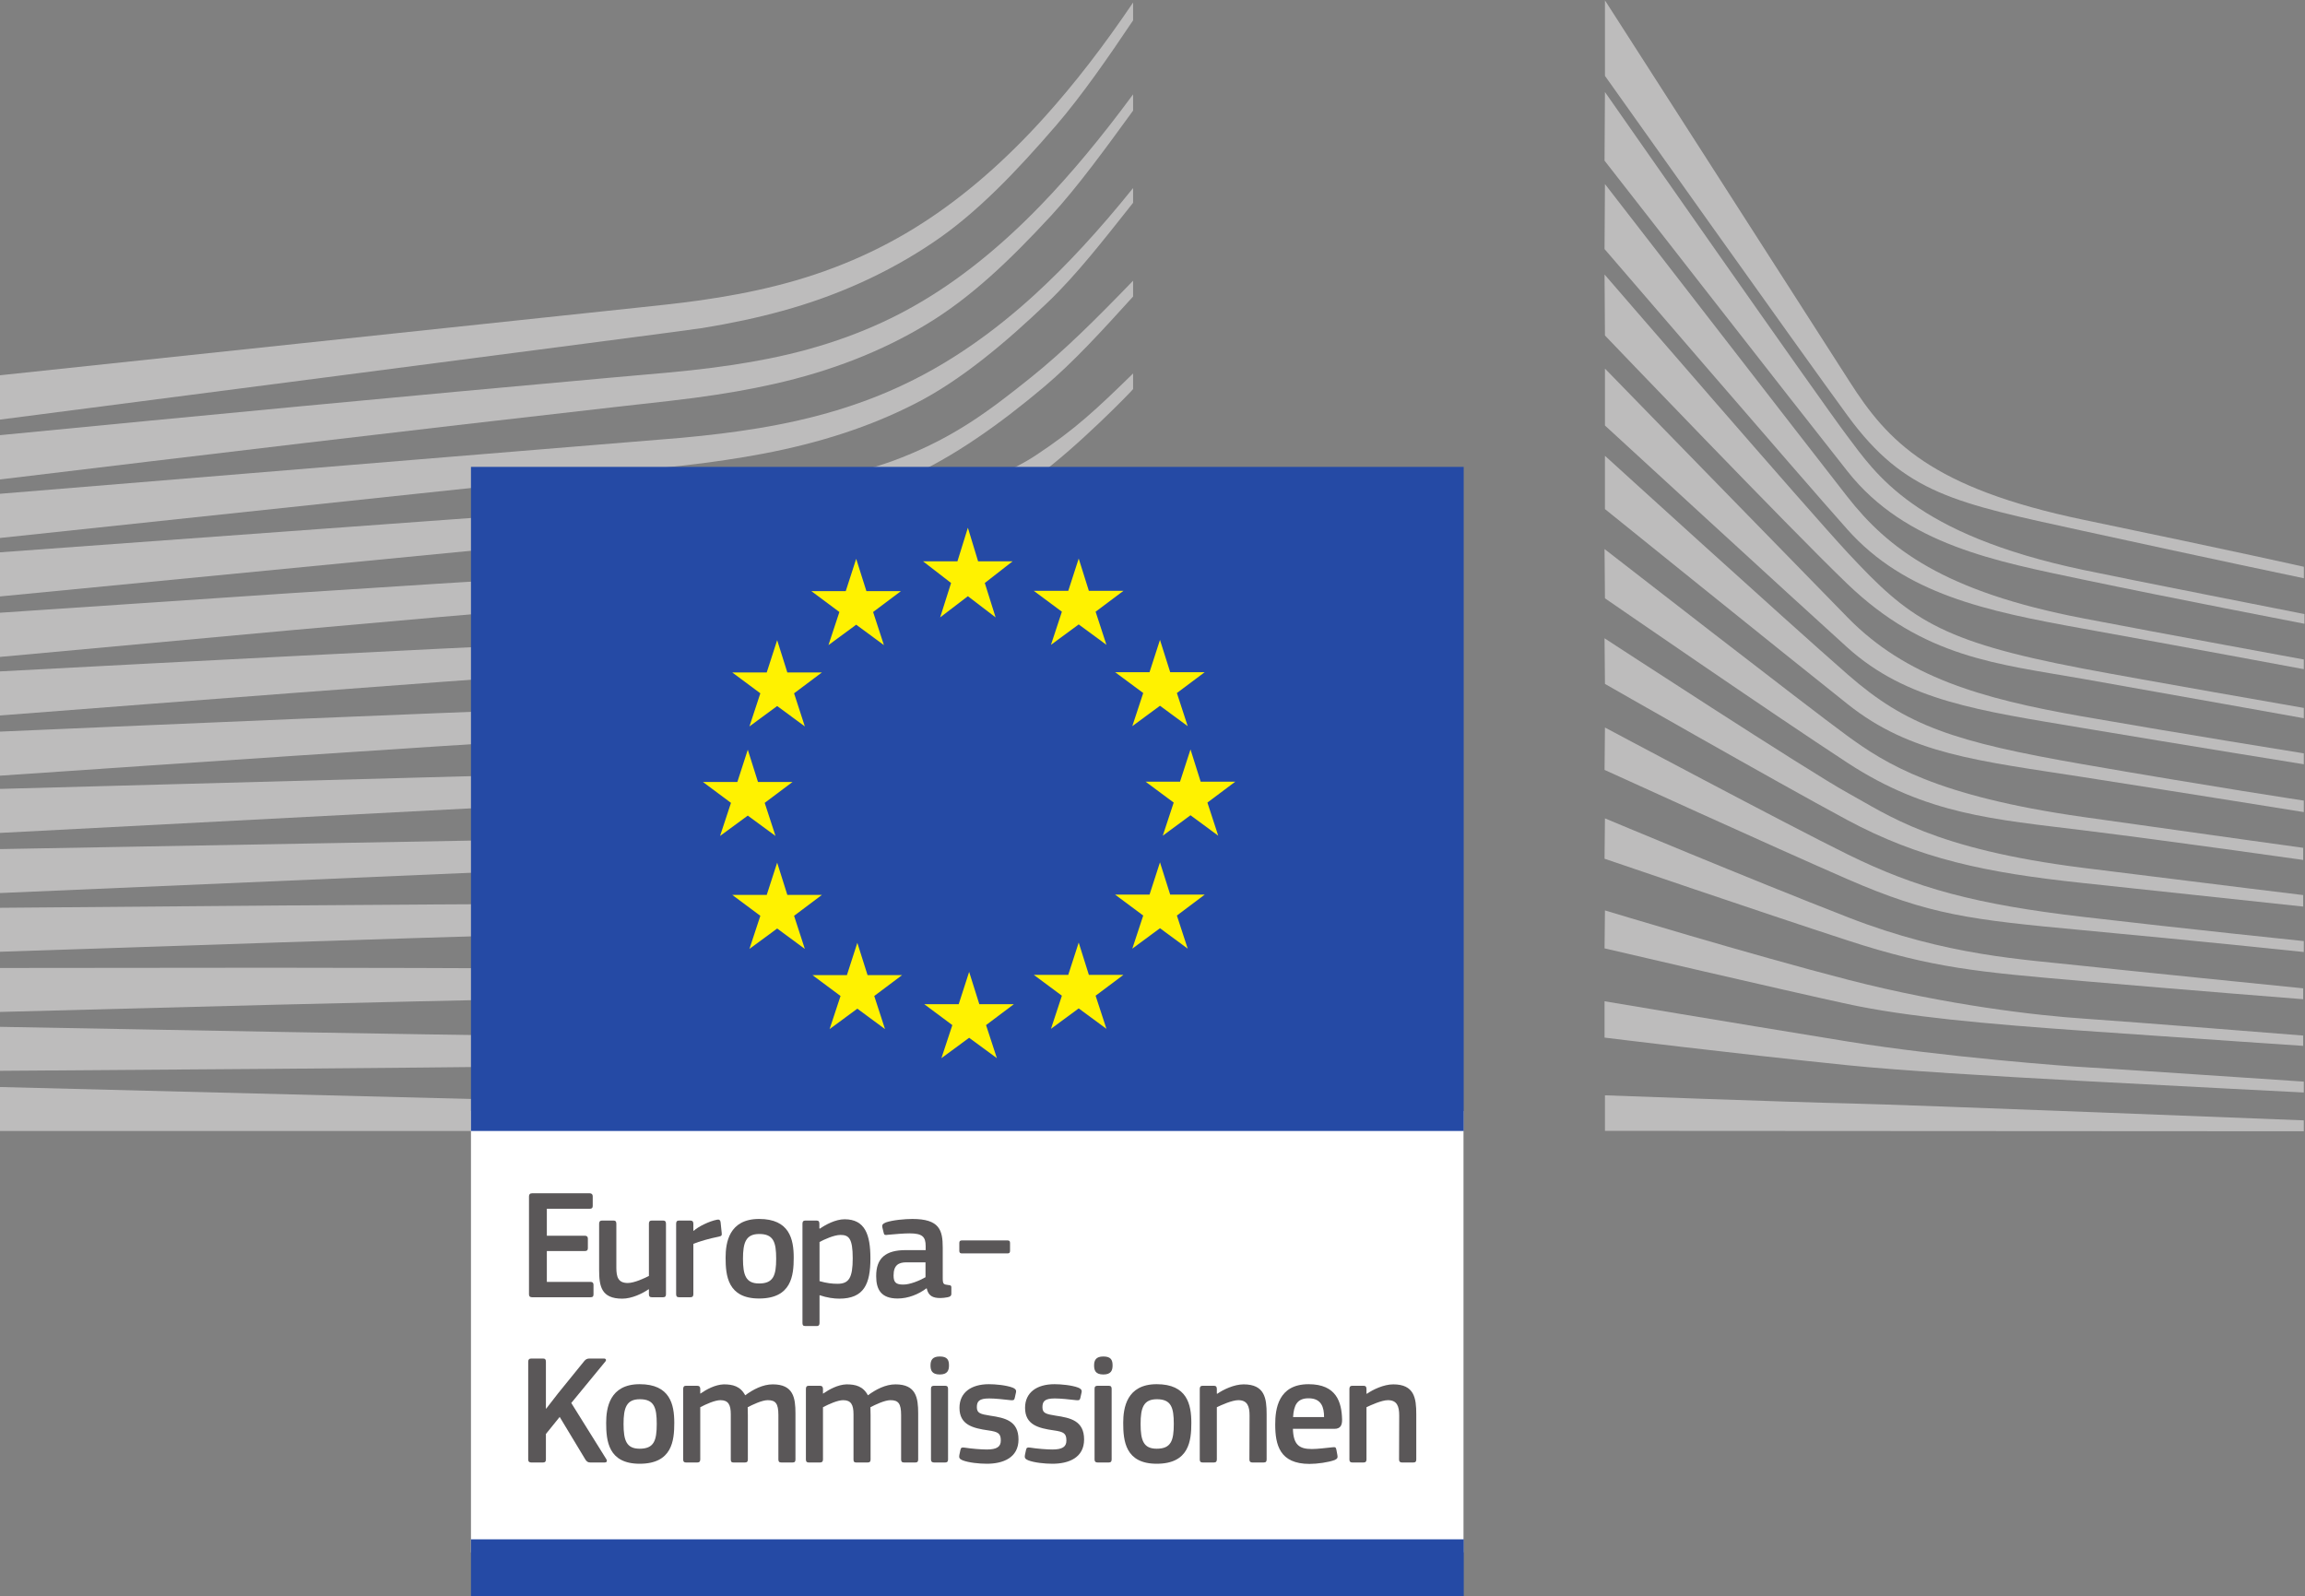 <?xml version="1.0" encoding="UTF-8" standalone="no"?> <svg xmlns:inkscape="http://www.inkscape.org/namespaces/inkscape" xmlns:sodipodi="http://sodipodi.sourceforge.net/DTD/sodipodi-0.dtd" xmlns="http://www.w3.org/2000/svg" xmlns:svg="http://www.w3.org/2000/svg" version="1.1" id="svg2" width="353.307" height="244.627" viewBox="0 0 353.307 244.627" sodipodi:docname="logo_ce-da-quadri.eps"><rect x="0" y="0" width="353.307" height="244.627" fill="#808080" stroke="none"/><defs id="defs6"></defs><g id="g8" inkscape:groupmode="layer" inkscape:label="ink_ext_XXXXXX" transform="matrix(1.333,0,0,-1.333,0,244.627)"><g id="g10" transform="scale(0.1)"><path d="m 0,1352.68 c 0,0 785.09,101.58 807.266,105.21 33.968,5.54 64.156,12.02 92.3,19.81 63.504,17.39 121.954,43.94 173.704,78.91 49.61,33.28 95.76,81.69 141.51,134.78 29.09,33.79 59.64,77.84 88.14,120.36 v 20.52 c -33.81,-50.05 -67.12,-93.16 -101.37,-131.23 -45.39,-50.53 -93.01,-91.86 -141.55,-122.87 -50.09,-32.26 -106.477,-56.35 -167.59,-71.59 -27.39,-6.9 -56.722,-12.49 -89.683,-17.08 -21.735,-3.05 -44.133,-5.4 -65.789,-7.69 C 728.285,1480.9 0,1403.66 0,1403.66 v -50.98" style="fill:#bdbcbc;fill-opacity:1;fill-rule:nonzero;stroke:none" id="path12"></path><path d="m 1052.84,1484.32 c -49.14,-28.27 -105.902,-48.94 -168.684,-61.47 -26.82,-5.41 -56.047,-9.81 -89.383,-13.45 -19.57,-2.12 -39.293,-3.83 -59.043,-5.53 -10.656,-0.93 -21.312,-1.85 -31.929,-2.83 C 463.207,1379.47 223.852,1356.53 0,1334.79 v -50.92 c 225.613,27.21 466.637,56.02 707.145,83.24 10.691,1.25 21.394,2.44 32.101,3.61 19.703,2.17 39.43,4.34 59.223,6.95 34.222,4.55 64.168,9.79 91.531,15.99 65.234,14.59 124.17,37.61 175.08,68.44 50.61,30.37 95.34,72.9 143.42,124.91 29.94,32.37 63.25,78.04 94.42,120.97 v 18.67 c -36.71,-49.81 -71.56,-91.65 -106.04,-127.33 -46.95,-48.64 -95.41,-87.31 -144.04,-115" style="fill:#bdbcbc;fill-opacity:1;fill-rule:nonzero;stroke:none" id="path14"></path><path d="m 1190.24,1496.79 c -47.91,-43.93 -97.92,-78.49 -148.67,-102.72 -49.621,-23.93 -105.148,-40.72 -169.785,-51.35 -26.668,-4.42 -55.668,-8.03 -88.605,-11.03 L 0,1267.39 v -50.82 l 696.176,73.86 90.078,9.48 c 33.922,3.91 63.519,8.31 90.461,13.44 66.937,12.63 124.355,31.51 175.515,57.69 52.3,26.45 104.56,70.45 153.14,117.04 32.61,31.24 64,71.59 97.55,113.91 v 16.94 c -38.75,-48.16 -75.75,-88.3 -112.68,-122.14" style="fill:#bdbcbc;fill-opacity:1;fill-rule:nonzero;stroke:none" id="path16"></path><path d="m 1000.85,1232.91 c -45.584,-25.51 -79.682,-40.21 -144.795,-47 -39.352,-4.23 -79.801,-6.25 -118.926,-8.2 -18.938,-0.94 -37.895,-1.89 -56.813,-3.08 -118.32,-6.76 -234.511,-14.25 -353.05,-21.99 L 0,1130.61 v -50.81 l 330.531,30.33 c 106.809,9.58 230.922,20.62 352.09,30.51 l 88.078,6.82 c 34.383,2.64 62.582,5.44 88.703,8.85 67,8.65 124.235,22.18 174.948,41.35 54.6,20.42 106.09,52.12 157.66,89.39 46.5,33.6 110.84,99.86 110.91,100.73 v 17.95 c -42.07,-41.04 -66.29,-64.09 -112.33,-94.42 -55.03,-36.26 -148.86,-55.54 -189.74,-78.4" style="fill:#bdbcbc;fill-opacity:1;fill-rule:nonzero;stroke:none" id="path18"></path><path d="m 1017.5,1136.34 c -49.402,-14.48 -105.02,-24.29 -170.012,-29.97 -26.328,-2.28 -54.722,-4.03 -86.828,-5.32 l -87.601,-3.84 C 455.387,1087.09 238.777,1075.79 0,1063.15 v -50.69 c 228.082,17.66 451.605,34.84 675.035,50.74 l 87.344,5.96 c 33.715,2.21 61.664,4.62 87.965,7.58 66.629,7.45 123.617,18.95 174.196,35.14 56.06,17.75 110.69,43.5 162.39,76.5 38.19,24.32 76.37,53.29 115.99,87.87 v 0.89 c -43.66,-37.27 -85.27,-45.53 -126.74,-70.57 -50.77,-30.77 -104.16,-54.39 -158.68,-70.23" style="fill:#bdbcbc;fill-opacity:1;fill-rule:nonzero;stroke:none" id="path20"></path><path d="m 1009.43,1052.15 c -49.766,-11.63 -103.692,-19.12 -169.739,-23.54 -25.476,-1.71 -52.851,-2.98 -86.199,-4.02 l -86.758,-3.09 C 448.129,1013.23 226.477,1003.73 0,993.906 v -50.66 c 225.016,15.344 445.77,30.289 668.438,44.223 L 755,992.656 c 33.941,1.934 61.598,3.91 87.012,6.227 67.269,6.207 122.308,15.247 173.198,28.427 57.1,14.71 112.6,36.27 164.98,64.08 40.49,21.47 80.88,47.28 122.73,78.34 v 21.67 c -45.23,-32.67 -88.62,-59.29 -132.06,-81.01 -51.42,-25.75 -105.72,-45.33 -161.43,-58.24" style="fill:#bdbcbc;fill-opacity:1;fill-rule:nonzero;stroke:none" id="path22"></path><path d="m 1002.02,969.605 c -49.934,-9.152 -103.707,-14.984 -169.262,-18.371 -24.66,-1.269 -51.043,-2.175 -85.567,-2.961 L 0,928.031 v -50.605 l 662.59,34.582 85.832,4.351 c 33.496,1.582 60.898,3.204 86.234,5.161 66.453,5.078 121.121,12.378 172.024,23.027 57.79,11.988 113.87,29.512 166.69,52.019 42.54,18.044 85.17,40.044 129.55,66.814 v 20.33 c -47.43,-27.58 -92.51,-49.73 -137.28,-67.43 -52.1,-20.71 -107.14,-36.401 -163.62,-46.675" style="fill:#bdbcbc;fill-opacity:1;fill-rule:nonzero;stroke:none" id="path24"></path><path d="M 996.152,886.703 C 904.469,874.477 810.082,873.07 718.805,871.715 697.883,871.41 676.953,871.09 656.055,870.656 L 0,858.832 v -50.543 l 657.188,28.316 c 20.839,0.95 41.707,1.778 62.593,2.618 91.922,3.679 186.981,7.468 279.899,22.226 58.83,9.27 115.44,22.989 168.25,40.75 43.75,14.641 89.08,33.598 134.99,56.008 v 19.398 c -48.25,-22.472 -95.7,-41.144 -141.25,-55.14 -52.21,-16.113 -107.89,-28.152 -165.518,-35.762" style="fill:#bdbcbc;fill-opacity:1;fill-rule:nonzero;stroke:none" id="path26"></path><path d="m 990.941,803.289 c -85.906,-7.09 -173.824,-7.098 -258.855,-7.098 -26.449,0 -52.902,-0.011 -79.352,-0.23 C 435.395,795.012 219.773,793.238 0,791.32 v -50.55 c 209.324,7.101 431.402,14.531 653.473,21.121 26.355,0.879 52.726,1.539 79.129,2.23 85.488,2.141 173.886,4.391 260.675,13.77 60.643,6.507 115.803,16.039 168.653,29.121 46.1,11.316 93.44,26.429 140.99,44.593 v 18.575 c -49.08,-17.617 -97.99,-32 -145.62,-42.469 -52.34,-11.551 -106.77,-19.539 -166.359,-24.422" style="fill:#bdbcbc;fill-opacity:1;fill-rule:nonzero;stroke:none" id="path28"></path><path d="m 987.621,721.051 c -35.789,-1.422 -74.547,-2.09 -118.504,-2.09 -16.613,0 -33.222,0.098 -49.793,0.238 l -169.094,2.063 c -115.382,0.859 -230.324,1.047 -338.156,1.148 L 0,722.109 v -50.531 l 312.816,8.192 c 107.45,2.64 222.727,5.359 337.735,7.449 l 168.953,2.222 c 46.348,0.731 107.508,2.09 169.461,6.161 60.705,3.937 115.955,9.976 168.905,18.437 47.65,7.621 96.34,17.883 145.05,30.289 V 762.27 C 1252.88,750.738 1203.14,741.52 1154.88,735.059 1102.23,728 1047.52,723.43 987.621,721.051" style="fill:#bdbcbc;fill-opacity:1;fill-rule:nonzero;stroke:none" id="path30"></path><path d="m 817.359,641.59 -168.515,1.801 C 433.867,646.422 219.086,650.352 0,654.441 v -50.57 c 209.125,1.391 430.613,2.981 649,5.438 l 168.602,2.5 c 56.812,0.972 112.453,2 168.711,3.882 115.847,3.719 219.627,11.86 316.607,24.688 v 17.582 c -97.35,-10.473 -201.28,-15.992 -317.197,-16.75 -56.09,-0.492 -112.227,-0.09 -168.364,0.379" style="fill:#bdbcbc;fill-opacity:1;fill-rule:nonzero;stroke:none" id="path32"></path><path d="M 1302.92,552.191 0,585.23 v -50.531 h 1302.92 v 17.492" style="fill:#bdbcbc;fill-opacity:1;fill-rule:nonzero;stroke:none" id="path34"></path><path d="m 1185.6,1401.3 c -49.49,-39.75 -87.72,-68 -148.3,-92.07 -52.749,-20.96 -109.413,-29.55 -174.152,-38.37 -41.656,-5.84 -85.195,-14.47 -126.785,-17.24 -17.101,-1.14 -34.215,-2.28 -51.273,-3.62 L 0,1200.08 v -50.74 l 687.855,66.7 89.18,8.36 c 33.082,3.13 62.445,6.78 89.778,11.18 66.656,10.7 124.101,27.05 175.577,49.96 53.42,23.56 107.47,62.14 157.7,104.4 34.18,28.7 67.05,64.81 102.83,104.25 v 18.18 c -43.28,-44.73 -79.15,-80.47 -117.32,-111.07" style="fill:#bdbcbc;fill-opacity:1;fill-rule:nonzero;stroke:none" id="path36"></path><path d="M 541.559,50.141 H 1682.85 V 557.68 H 541.559 v -507.539 0" style="fill:#ffffff;fill-opacity:1;fill-rule:nonzero;stroke:none" id="path38"></path><path d="M 1683.06,534.699 V 1298.31 H 541.559 V 534.699 H 1683.06 v 0" style="fill:#254aa5;fill-opacity:1;fill-rule:nonzero;stroke:none" id="path40"></path><path d="m 1124.68,1189.74 h 39.72 l -32.01,-24.94 12.44,-39.56 -31.89,24.37 -31.89,-24.37 12.57,39.56 -32.26,24.94 h 39.58 l 12,38.58 11.74,-38.58 v 0" style="fill:#fff200;fill-opacity:1;fill-rule:nonzero;stroke:none" id="path42"></path><path d="m 1126.08,680.5 h 39.77 l -32.01,-24.051 12.44,-38.019 -31.89,23.429 -31.89,-23.429 12.57,38.019 -32.33,24.051 h 39.66 l 11.99,37.121 11.69,-37.121 v 0" style="fill:#fff200;fill-opacity:1;fill-rule:nonzero;stroke:none" id="path44"></path><path d="m 1252.05,714.219 h 39.78 l -32.02,-23.981 12.45,-38.09 -31.89,23.5 -31.89,-23.5 12.56,38.09 -32.32,23.981 h 39.65 l 12,37.133 11.68,-37.133 v 0" style="fill:#fff200;fill-opacity:1;fill-rule:nonzero;stroke:none" id="path46"></path><path d="m 1252.05,1155.77 h 39.78 l -32.02,-23.99 12.45,-38.08 -31.89,23.46 -31.89,-23.46 12.56,38.08 -32.32,23.99 h 39.65 l 12,37.12 11.68,-37.12 v 0" style="fill:#fff200;fill-opacity:1;fill-rule:nonzero;stroke:none" id="path48"></path><path d="m 1345.57,1062.25 h 39.71 l -32.01,-23.96 12.44,-38.11 -31.89,23.46 -31.82,-23.46 12.56,38.11 -32.33,23.96 h 39.59 l 12,37.13 11.75,-37.13 v 0" style="fill:#fff200;fill-opacity:1;fill-rule:nonzero;stroke:none" id="path50"></path><path d="m 1345.57,806.469 h 39.71 l -32.01,-24.059 12.44,-38.07 -31.89,23.5 -31.82,-23.5 12.56,38.07 -32.33,24.059 h 39.59 l 12,37.129 11.75,-37.129 v 0" style="fill:#fff200;fill-opacity:1;fill-rule:nonzero;stroke:none" id="path52"></path><path d="m 1380.61,936.313 h 39.79 l -32.03,-24.004 12.44,-38.086 -31.89,23.496 -31.88,-23.496 12.56,38.086 -32.32,24.004 h 39.59 l 12.05,37.097 11.69,-37.097 v 0" style="fill:#fff200;fill-opacity:1;fill-rule:nonzero;stroke:none" id="path54"></path><path d="m 996.254,1155.46 h 39.716 l -32.01,-24.03 12.44,-38.07 -31.892,23.48 -31.891,-23.48 12.574,38.07 -32.269,24.03 h 39.594 l 11.992,37.12 11.746,-37.12 v 0" style="fill:#fff200;fill-opacity:1;fill-rule:nonzero;stroke:none" id="path56"></path><path d="m 905.328,1061.94 h 39.777 l -32.015,-23.99 12.379,-38.083 -31.824,23.463 -31.887,-23.463 12.535,38.083 -32.301,23.99 h 39.653 l 12,37.13 11.683,-37.13 v 0" style="fill:#fff200;fill-opacity:1;fill-rule:nonzero;stroke:none" id="path58"></path><path d="m 871.578,936 h 39.75 l -32.015,-24.016 12.433,-38.074 -31.883,23.43 -31.89,-23.43 12.57,38.074 L 808.27,936 h 39.597 L 859.863,973.094 871.578,936 v 0" style="fill:#fff200;fill-opacity:1;fill-rule:nonzero;stroke:none" id="path60"></path><path d="m 905.328,806.16 h 39.777 l -32.015,-24.058 12.379,-38.071 -31.824,23.469 -31.887,-23.469 12.535,38.071 -32.301,24.058 h 39.653 l 12,37.067 11.683,-37.067 v 0" style="fill:#fff200;fill-opacity:1;fill-rule:nonzero;stroke:none" id="path62"></path><path d="m 997.582,713.91 h 39.708 l -32.01,-24 12.38,-38.07 -31.832,23.488 -31.883,-23.488 12.571,38.07 -32.27,24 h 39.594 l 11.988,37.129 11.754,-37.129 v 0" style="fill:#fff200;fill-opacity:1;fill-rule:nonzero;stroke:none" id="path64"></path><path d="M 541.559,0 H 1683.15 V 65.172 H 541.559 V 0 0" style="fill:#254aa5;fill-opacity:1;fill-rule:nonzero;stroke:none" id="path66"></path><path d="m 1845.5,1834.75 c 0,0 238.02,-370.64 281.54,-438.78 43.5,-68.11 93.25,-122.01 269.35,-158.62 176.11,-36.6 252.77,-53.89 252.77,-53.89 v -13.22 c 0,0 -111.9,23.39 -255.88,54.91 -143.99,31.52 -202.85,42.13 -268.49,131.65 -54.62,74.51 -279.29,391.13 -279.29,391.13 v 86.82" style="fill:#bdbcbc;fill-opacity:1;fill-rule:nonzero;stroke:none" id="path68"></path><path d="m 1845.5,1729.36 c 0,0 245.95,-352.36 278.59,-395.55 32.64,-43.18 76.62,-112.81 271.01,-153.9 50.2,-10.61 254.71,-50.84 254.71,-50.84 v -11.14 c 0,0 -155.39,29.95 -254.71,50.84 -99.32,20.9 -203.71,39.96 -270.31,123.96 -60.49,76.3 -279.76,357.7 -279.76,357.7 l 0.47,78.93" style="fill:#bdbcbc;fill-opacity:1;fill-rule:nonzero;stroke:none" id="path70"></path><path d="m 1845.5,1623.51 c 0,0 231.76,-299.44 278.59,-359.33 46.82,-59.89 111.38,-109.34 271.01,-139.98 92.04,-17.67 253.99,-47.36 253.99,-47.36 v -11.13 c 0,0 -141.89,26.46 -253.99,46.66 -112.1,20.19 -204.67,39.72 -271.01,114.2 -58.21,65.35 -279.06,322.2 -279.06,322.2 l 0.47,74.74" style="fill:#bdbcbc;fill-opacity:1;fill-rule:nonzero;stroke:none" id="path72"></path><path d="m 1845.04,1519.52 c 0,0 234.63,-271.66 279.75,-320.1 70.26,-75.45 104.31,-101.46 270.31,-133.01 66.42,-12.64 253.99,-45.27 253.99,-45.27 v -11.84 c 0,0 -155.36,27.86 -253.99,45.26 -98.61,17.41 -182.08,23.91 -271.01,109.33 -67.77,65.1 -278.59,285.52 -278.59,285.52 l -0.46,70.11" style="fill:#bdbcbc;fill-opacity:1;fill-rule:nonzero;stroke:none" id="path74"></path><path d="m 1845.5,1411.34 c 0,0 216.66,-222.55 279.29,-286.45 66.46,-67.77 151.6,-92.84 269.6,-113.5 112.65,-19.714 254.7,-42.48 254.7,-42.48 v -12.539 c 0,0 -133.39,21.43 -254.7,41.781 -118.95,19.968 -202.19,31.108 -270.3,92.628 -61,55.1 -278.59,255.1 -278.59,255.1 v 65.46" style="fill:#bdbcbc;fill-opacity:1;fill-rule:nonzero;stroke:none" id="path76"></path><path d="m 1845.5,1311.06 c 0,0 206.05,-187.55 279.29,-251.62 67.41,-58.97 122.04,-77.303 270.31,-103.069 148.29,-25.769 253.99,-41.777 253.99,-41.777 v -13.235 c 0,0 -134.09,21.582 -254.7,40.395 -120.61,18.797 -197.46,26.226 -269.6,83.566 -83.26,66.19 -279.29,224.47 -279.29,224.47 v 61.27" style="fill:#bdbcbc;fill-opacity:1;fill-rule:nonzero;stroke:none" id="path78"></path><path d="m 1845.03,1203.82 c 0,0 235.07,-182.68 279.06,-214.718 43.98,-32.028 102.16,-69.403 271.01,-93.317 167.44,-23.711 253.28,-35.508 253.28,-35.508 v -13.933 c 0,0 -151.81,21.597 -253.28,34.121 -101.45,12.547 -179.25,17.859 -270.31,77.305 -88.63,57.86 -279.29,189.42 -279.29,189.42 l -0.47,56.63" style="fill:#bdbcbc;fill-opacity:1;fill-rule:nonzero;stroke:none" id="path80"></path><path d="m 1845.03,1101.22 c 0,0 235.77,-153.904 280.47,-178.279 44.71,-24.363 97.21,-64.058 269.6,-85.652 172.4,-21.59 253.28,-31.328 253.28,-31.328 V 792.73 c 0,0 -142.59,15.309 -253.99,27.149 -111.39,11.84 -187.29,27.859 -270.3,72.422 -83.02,44.566 -278.59,156.459 -278.59,156.459 l -0.47,52.46" style="fill:#bdbcbc;fill-opacity:1;fill-rule:nonzero;stroke:none" id="path82"></path><path d="m 1845.5,998.617 c 0,0 208.67,-111.25 279.29,-145.996 78.77,-38.769 146.88,-57.332 270.31,-71.73 121.21,-14.153 253.99,-27.86 253.99,-27.86 V 740.48 c 0,0 -122.77,12.899 -253.99,25.079 -130.07,12.082 -176.4,17.64 -270.31,58.492 -83.97,36.527 -279.75,125.816 -279.75,125.816 l 0.46,48.75" style="fill:#bdbcbc;fill-opacity:1;fill-rule:nonzero;stroke:none" id="path84"></path><path d="m 1845.5,894.164 c 0,0 164.13,-68.902 280,-113.973 114,-44.332 201.03,-48.062 270.32,-55.711 30.5,-3.371 252.56,-25.769 252.56,-25.769 v -12.512 c 0,0 -132.66,10.422 -253.28,20.86 -120.61,10.441 -172.63,14.871 -270.31,46.66 -98.83,32.16 -279.76,94.019 -279.76,94.019 l 0.47,46.426" style="fill:#bdbcbc;fill-opacity:1;fill-rule:nonzero;stroke:none" id="path86"></path><path d="m 1845.5,788.309 c 0,0 166.49,-50.598 280,-79.848 113.52,-29.25 217.82,-41.09 270.32,-44.563 52.5,-3.5 252.56,-19.488 252.56,-19.488 v -11.859 c 0,0 -113.45,7.64 -253.28,17.41 -113.03,7.898 -203.85,16.25 -270.31,30.648 -73.65,15.942 -279.75,64.071 -279.75,64.071 l 0.46,43.629" style="fill:#bdbcbc;fill-opacity:1;fill-rule:nonzero;stroke:none" id="path88"></path><path d="m 1845.04,683.852 c 0,0 136.62,-23.043 280.46,-46.411 107.84,-17.519 254,-28.57 269.6,-29.261 15.62,-0.7 253.99,-16.719 253.99,-16.719 v -12.52 c 0,0 -152.56,7.731 -253.99,13.219 -105.64,5.719 -210.65,12 -270.31,18.11 -133.59,13.671 -279.75,31.8 -279.75,31.8 v 41.782" style="fill:#bdbcbc;fill-opacity:1;fill-rule:nonzero;stroke:none" id="path90"></path><path d="m 1845.5,575.699 c 0,0 214.74,-7.91 280,-9.308 65.28,-1.391 523.59,-19.493 523.59,-19.493 v -12.539 l -803.59,0.469 v 40.871" style="fill:#bdbcbc;fill-opacity:1;fill-rule:nonzero;stroke:none" id="path92"></path><path d="m 608.277,459.461 c 0,2.328 1.078,3.59 3.602,3.59 h 66.262 c 2.156,0 3.418,-1.262 3.418,-3.422 v -11.16 c 0,-2.16 -0.899,-3.239 -3.598,-3.239 h -49.156 v -30.968 h 43.574 c 2.34,0 3.598,-1.082 3.598,-3.242 v -11.161 c 0,-2.16 -0.899,-3.238 -3.598,-3.238 h -43.574 v -35.473 h 50.414 c 2.16,0 3.242,-1.089 3.242,-3.418 v -10.992 c 0,-2.34 -0.902,-3.238 -3.422,-3.238 h -67.16 c -2.524,0 -3.602,1.082 -3.602,3.238 v 112.723" style="fill:#5a5758;fill-opacity:1;fill-rule:nonzero;stroke:none" id="path94"></path><path d="m 762.379,343.5 h -12.785 c -2.703,0 -3.422,1.262 -3.422,3.422 v 5.578 l -0.359,0.18 c -7.024,-4.86 -19.266,-10.801 -30.25,-10.801 -24.309,0 -26.645,14.402 -26.645,33.312 v 52.938 c 0,2.16 0.895,3.59 3.418,3.59 h 13.144 c 2.336,0 3.243,-1.258 3.243,-3.59 v -50.598 c 0,-10.812 2.156,-17.64 13.14,-17.64 7.742,0 19.625,5.757 24.309,8.097 v 60.141 c 0,2.16 0.719,3.59 3.422,3.59 h 12.785 c 2.519,0 3.418,-1.258 3.418,-3.59 v -81.207 c 0,-2.34 -0.899,-3.422 -3.418,-3.422" style="fill:#5a5758;fill-opacity:1;fill-rule:nonzero;stroke:none" id="path96"></path><path d="m 797.273,346.922 c 0,-2.16 -0.894,-3.422 -3.418,-3.422 h -12.96 c -2.528,0 -3.422,1.082 -3.422,3.422 v 81.207 c 0,2.332 0.894,3.59 3.422,3.59 h 12.781 c 2.703,0 3.597,-1.43 3.597,-3.59 v -7.93 l 0.364,-0.347 c 5.398,5.039 18.183,11.16 26.644,12.777 2.344,0.543 3.965,0 4.328,-3.07 l 1.258,-12.059 c 0.176,-2.52 0.36,-3.602 -3.422,-4.32 -10.082,-1.981 -22.867,-5.578 -29.172,-8.282 v -57.976" style="fill:#5a5758;fill-opacity:1;fill-rule:nonzero;stroke:none" id="path98"></path><path d="m 873.063,416.238 c -15.309,0 -18.727,-9.718 -18.727,-28.437 0,-19.09 3.418,-28.461 18.547,-28.461 16.379,0 19.621,9.191 19.621,28.461 0,19.078 -3.063,28.437 -19.441,28.437 z m -0.18,-74.187 c -36.195,0 -38.531,26.48 -38.531,47.008 0,16.921 3.777,44.472 38.531,44.472 34.926,0 39.789,-23.23 39.789,-44.472 0,-20.528 -2.52,-47.008 -39.789,-47.008" style="fill:#5a5758;fill-opacity:1;fill-rule:nonzero;stroke:none" id="path100"></path><path d="m 966.48,415.16 c -7.382,0 -18.726,-5.219 -24.125,-8.109 v -45.012 c 8.098,-2.34 14.583,-3.051 20.708,-3.051 12.957,0 17.46,6.66 17.46,29.344 0,22.867 -4.503,26.828 -14.043,26.828 z m -1.441,-73.281 c -5.941,0 -14.223,1.082 -22.504,3.961 l -0.18,-0.18 v -31.691 c 0,-1.981 -0.542,-3.598 -3.425,-3.598 h -12.782 c -2.882,0 -3.418,1.258 -3.418,3.598 v 114.16 c 0,2.332 0.899,3.59 3.418,3.59 h 12.782 c 2.519,0 3.242,-1.43 3.242,-3.59 v -5.41 l 0.543,-0.348 c 6.48,4.5 18.004,10.801 28.445,10.801 23.59,0 29.71,-17.82 29.71,-45.024 0,-29.347 -7.386,-46.269 -35.831,-46.269" style="fill:#5a5758;fill-opacity:1;fill-rule:nonzero;stroke:none" id="path102"></path><path d="m 1064.22,383.66 h -21.96 c -9,0 -14.76,-3.25 -14.76,-15.129 0,-7.922 2.7,-10.453 11.16,-10.453 7.74,0 18.72,4.504 25.56,8.473 z m 1.09,-29.898 c -9.01,-6.84 -21.07,-11.711 -33.13,-11.711 -19.09,0 -24.67,10.449 -24.67,25.578 -0.18,21.07 11.16,30.07 33.85,30.07 h 23.04 v 4.68 c 0,10.801 -3.96,14.582 -18.72,14.582 -5.94,0 -17.29,-0.902 -24.49,-1.609 -3.6,-0.551 -4.5,-0.372 -5.04,2.148 l -1.62,6.66 c -0.36,2.352 0.18,3.781 4.14,5.399 7.75,2.711 21.97,3.972 30.43,3.972 31.15,0 34.93,-12.781 34.93,-32.953 V 365.82 c 0,-7.379 0.9,-7.55 6.48,-8.281 2.7,-0.168 3.43,-0.719 3.43,-2.687 v -7.571 c 0,-1.98 -1.26,-3.242 -4.33,-3.781 -2.88,-0.539 -5.76,-0.898 -8.46,-0.898 -8.46,0 -13.68,2.519 -15.49,10.976 l -0.35,0.184" style="fill:#5a5758;fill-opacity:1;fill-rule:nonzero;stroke:none" id="path104"></path><path d="m 1158.36,408.859 c 2.16,0 3.06,-0.718 3.06,-2.879 v -9.179 c 0,-2.172 -0.9,-2.891 -3.06,-2.891 h -52.21 c -1.98,0 -3.06,0.719 -3.06,2.891 v 9.179 c 0,2.161 1.08,2.879 3.06,2.879 h 52.21" style="fill:#5a5758;fill-opacity:1;fill-rule:nonzero;stroke:none" id="path106"></path><path d="m 628.082,215.43 13.688,17.648 30.246,37.281 c 1.621,1.789 3.062,2.692 5.945,2.692 h 16.379 c 2.523,0 3.242,-1.801 1.621,-3.59 l -39.07,-47.539 40.332,-64.641 c 1.437,-2.332 0.179,-3.781 -1.797,-3.781 h -16.571 c -3.058,0 -4.32,1.262 -5.757,3.422 L 643.57,205.891 627.727,186.27 v -29.348 c 0,-1.973 -0.723,-3.422 -3.247,-3.422 h -13.503 c -2.52,0 -3.598,1.082 -3.598,3.422 v 112.539 c 0,2.328 1.078,3.59 3.598,3.59 h 13.503 c 2.524,0 3.247,-1.43 3.247,-3.59 V 215.43 h 0.355" style="fill:#5a5758;fill-opacity:1;fill-rule:nonzero;stroke:none" id="path108"></path><path d="m 735.727,226.238 c -15.305,0 -18.723,-9.718 -18.723,-28.437 0,-19.09 3.418,-28.461 18.543,-28.461 16.383,0 19.625,9.191 19.625,28.461 0,19.078 -3.063,28.437 -19.445,28.437 z m -0.18,-74.187 c -36.192,0 -38.531,26.48 -38.531,47.008 0,16.921 3.781,44.472 38.531,44.472 34.926,0 39.789,-23.23 39.789,-44.472 0,-20.528 -2.52,-47.008 -39.789,-47.008" style="fill:#5a5758;fill-opacity:1;fill-rule:nonzero;stroke:none" id="path110"></path><path d="m 911.438,153.5 h -12.965 c -2.52,0 -3.422,1.082 -3.422,3.422 v 51.137 c 0,13.32 -3.238,17.101 -12.242,17.101 -6.661,0 -17.465,-5.219 -23.047,-8.109 0,-1.789 0.179,-5.031 0.179,-9.18 v -50.949 c 0,-2.16 -0.722,-3.422 -3.421,-3.422 h -13.145 c -2.34,0 -3.062,1.082 -3.062,3.422 v 52.039 c 0,10.98 -2.879,16.199 -11.879,16.199 -6.305,0 -16.387,-4.5 -23.231,-8.109 v -60.129 c 0,-2.16 -0.902,-3.422 -3.422,-3.422 h -12.965 c -2.336,0 -3.242,1.082 -3.242,3.422 v 81.207 c 0,2.332 0.906,3.59 3.242,3.59 h 12.786 c 2.699,0 3.601,-1.43 3.601,-3.59 v -5.231 l 0.184,-0.179 c 7.019,4.863 16.922,10.261 26.824,10.621 10.445,0 19.09,-2.149 24.668,-12.59 9.004,6.66 20.168,12.59 31.691,12.59 23.766,0 26.11,-15.469 26.11,-33.481 v -52.937 c 0,-2.16 -0.727,-3.422 -3.242,-3.422" style="fill:#5a5758;fill-opacity:1;fill-rule:nonzero;stroke:none" id="path112"></path><path d="m 1052.55,153.5 h -12.96 c -2.52,0 -3.42,1.082 -3.42,3.422 v 51.137 c 0,13.32 -3.24,17.101 -12.24,17.101 -6.67,0 -17.47,-5.219 -23.05,-8.109 0,-1.789 0.18,-5.031 0.18,-9.18 v -50.949 c 0,-2.16 -0.72,-3.422 -3.423,-3.422 h -13.145 c -2.34,0 -3.062,1.082 -3.062,3.422 v 52.039 c 0,10.98 -2.879,16.199 -11.879,16.199 -6.305,0 -16.387,-4.5 -23.227,-8.109 v -60.129 c 0,-2.16 -0.902,-3.422 -3.426,-3.422 h -12.96 c -2.34,0 -3.243,1.082 -3.243,3.422 v 81.207 c 0,2.332 0.903,3.59 3.243,3.59 h 12.781 c 2.703,0 3.605,-1.43 3.605,-3.59 v -5.231 l 0.18,-0.179 c 7.019,4.863 16.926,10.261 26.824,10.621 10.445,0 19.09,-2.149 24.668,-12.59 9.004,6.66 20.164,12.59 31.694,12.59 23.76,0 26.11,-15.469 26.11,-33.481 v -52.937 c 0,-2.16 -0.73,-3.422 -3.25,-3.422" style="fill:#5a5758;fill-opacity:1;fill-rule:nonzero;stroke:none" id="path114"></path><path d="m 1090.14,156.922 c 0,-1.973 -0.72,-3.422 -3.24,-3.422 h -12.78 c -2.52,0 -3.61,1.082 -3.61,3.422 v 81.379 c 0,2.519 1.09,3.418 3.61,3.418 h 12.78 c 2.52,0 3.24,-1.43 3.24,-3.418 z m -9.54,97.769 c -9.36,0 -10.62,5.231 -10.62,10.438 0,5.762 1.98,10.262 10.62,10.262 8.82,0 10.62,-4.141 10.62,-10.262 0,-5.578 -1.62,-10.438 -10.62,-10.438" style="fill:#5a5758;fill-opacity:1;fill-rule:nonzero;stroke:none" id="path116"></path><path d="m 1134.79,152.051 c -9.01,0 -21.07,1.269 -27.91,3.969 -3.6,1.441 -4.33,3.07 -3.78,5.949 l 1.26,5.929 c 0.54,2.891 1.8,3.063 4.68,2.711 7.92,-1.269 19.44,-2.168 25.56,-2.168 11.53,0 16.21,3.071 16.21,10.27 0,8.277 -3.06,10.078 -14.4,11.699 -17.65,2.52 -33.13,6.301 -33.13,25.93 0,17.82 13.68,27.191 33.84,27.191 7.39,0 19.81,-1.082 27.37,-3.972 3.06,-1.258 4.32,-2.688 3.79,-5.399 l -1.45,-6.48 c -0.54,-2.52 -1.62,-2.879 -4.86,-2.52 -7.74,0.899 -17.82,1.981 -24.48,1.981 -11.53,0 -14.23,-3.243 -14.23,-10.09 0,-7.02 4.32,-7.922 15.3,-9.711 17.11,-2.52 32.6,-5.949 32.6,-27.379 0,-21.063 -17.83,-27.91 -36.37,-27.91" style="fill:#5a5758;fill-opacity:1;fill-rule:nonzero;stroke:none" id="path118"></path><path d="m 1210.21,152.051 c -9.01,0 -21.07,1.269 -27.92,3.969 -3.59,1.441 -4.32,3.07 -3.77,5.949 l 1.26,5.929 c 0.54,2.891 1.8,3.063 4.68,2.711 7.92,-1.269 19.44,-2.168 25.56,-2.168 11.53,0 16.21,3.071 16.21,10.27 0,8.277 -3.06,10.078 -14.4,11.699 -17.65,2.52 -33.13,6.301 -33.13,25.93 0,17.82 13.68,27.191 33.84,27.191 7.39,0 19.81,-1.082 27.37,-3.972 3.06,-1.258 4.32,-2.688 3.79,-5.399 l -1.45,-6.48 c -0.54,-2.52 -1.62,-2.879 -4.86,-2.52 -7.74,0.899 -17.82,1.981 -24.48,1.981 -11.53,0 -14.23,-3.243 -14.23,-10.09 0,-7.02 4.32,-7.922 15.3,-9.711 17.11,-2.52 32.6,-5.949 32.6,-27.379 0,-21.063 -17.83,-27.91 -36.37,-27.91" style="fill:#5a5758;fill-opacity:1;fill-rule:nonzero;stroke:none" id="path120"></path><path d="m 1278.25,156.922 c 0,-1.973 -0.73,-3.422 -3.25,-3.422 h -12.78 c -2.52,0 -3.6,1.082 -3.6,3.422 v 81.379 c 0,2.519 1.08,3.418 3.6,3.418 H 1275 c 2.52,0 3.25,-1.43 3.25,-3.418 z m -9.54,97.769 c -9.37,0 -10.63,5.231 -10.63,10.438 0,5.762 1.98,10.262 10.63,10.262 8.81,0 10.62,-4.141 10.62,-10.262 0,-5.578 -1.62,-10.438 -10.62,-10.438" style="fill:#5a5758;fill-opacity:1;fill-rule:nonzero;stroke:none" id="path122"></path><path d="m 1330.27,226.238 c -15.3,0 -18.72,-9.718 -18.72,-28.437 0,-19.09 3.42,-28.461 18.54,-28.461 16.39,0 19.63,9.191 19.63,28.461 0,19.078 -3.06,28.437 -19.45,28.437 z m -0.18,-74.187 c -36.19,0 -38.53,26.48 -38.53,47.008 0,16.921 3.78,44.472 38.53,44.472 34.93,0 39.8,-23.23 39.8,-44.472 0,-20.528 -2.53,-47.008 -39.8,-47.008" style="fill:#5a5758;fill-opacity:1;fill-rule:nonzero;stroke:none" id="path124"></path><path d="m 1453.04,153.5 h -12.96 c -2.34,0 -3.41,1.082 -3.41,3.422 l 0.17,50.59 c 0,10.629 -2.52,17.648 -12.97,17.648 -7.2,0 -19.8,-5.762 -24.66,-8.109 v -60.129 c 0,-2.16 -0.9,-3.422 -3.42,-3.422 H 1383 c -2.52,0 -3.42,1.082 -3.42,3.422 v 81.207 c 0,2.332 0.9,3.59 3.42,3.59 h 12.79 c 2.52,0 3.42,-1.258 3.42,-3.59 v -5.41 c 0.18,0 0.36,-0.18 0.54,-0.18 6.66,4.68 19.27,10.801 30.25,10.801 24.3,0 26.47,-16.02 26.47,-34.211 v -52.207 c 0,-2.16 -0.72,-3.422 -3.43,-3.422" style="fill:#5a5758;fill-opacity:1;fill-rule:nonzero;stroke:none" id="path126"></path><path d="m 1486.87,205.719 h 35.65 c 0,10.98 -2.88,21.601 -17.83,21.601 -13.32,0 -16.92,-8.101 -17.82,-21.601 z m -0.18,-13.508 c 0.54,-18.18 7.03,-23.223 21.79,-23.223 6.48,0 16.56,1.262 23.4,1.973 3.24,0.359 4.33,0.359 4.86,-3.063 l 1.09,-5.929 c 0.53,-2.707 0.17,-4.149 -3.06,-5.59 -7.03,-2.699 -20.18,-4.5 -28.99,-4.5 -34.39,0 -39.44,21.961 -39.44,45.371 0,17.469 3.24,46.281 38.35,46.281 32.24,0 38,-20.89 38.54,-40.332 0.17,-6.488 -1.62,-10.988 -8.82,-10.988 h -47.72" style="fill:#5a5758;fill-opacity:1;fill-rule:nonzero;stroke:none" id="path128"></path><path d="m 1625.11,153.5 h -12.96 c -2.34,0 -3.41,1.082 -3.41,3.422 l 0.17,50.59 c 0,10.629 -2.52,17.648 -12.97,17.648 -7.19,0 -19.8,-5.762 -24.66,-8.109 v -60.129 c 0,-2.16 -0.9,-3.422 -3.42,-3.422 h -12.79 c -2.52,0 -3.41,1.082 -3.41,3.422 v 81.207 c 0,2.332 0.89,3.59 3.41,3.59 h 12.79 c 2.52,0 3.42,-1.258 3.42,-3.59 v -5.41 c 0.18,0 0.36,-0.18 0.54,-0.18 6.66,4.68 19.27,10.801 30.25,10.801 24.3,0 26.47,-16.02 26.47,-34.211 v -52.207 c 0,-2.16 -0.72,-3.422 -3.43,-3.422" style="fill:#5a5758;fill-opacity:1;fill-rule:nonzero;stroke:none" id="path130"></path></g></g></svg> 